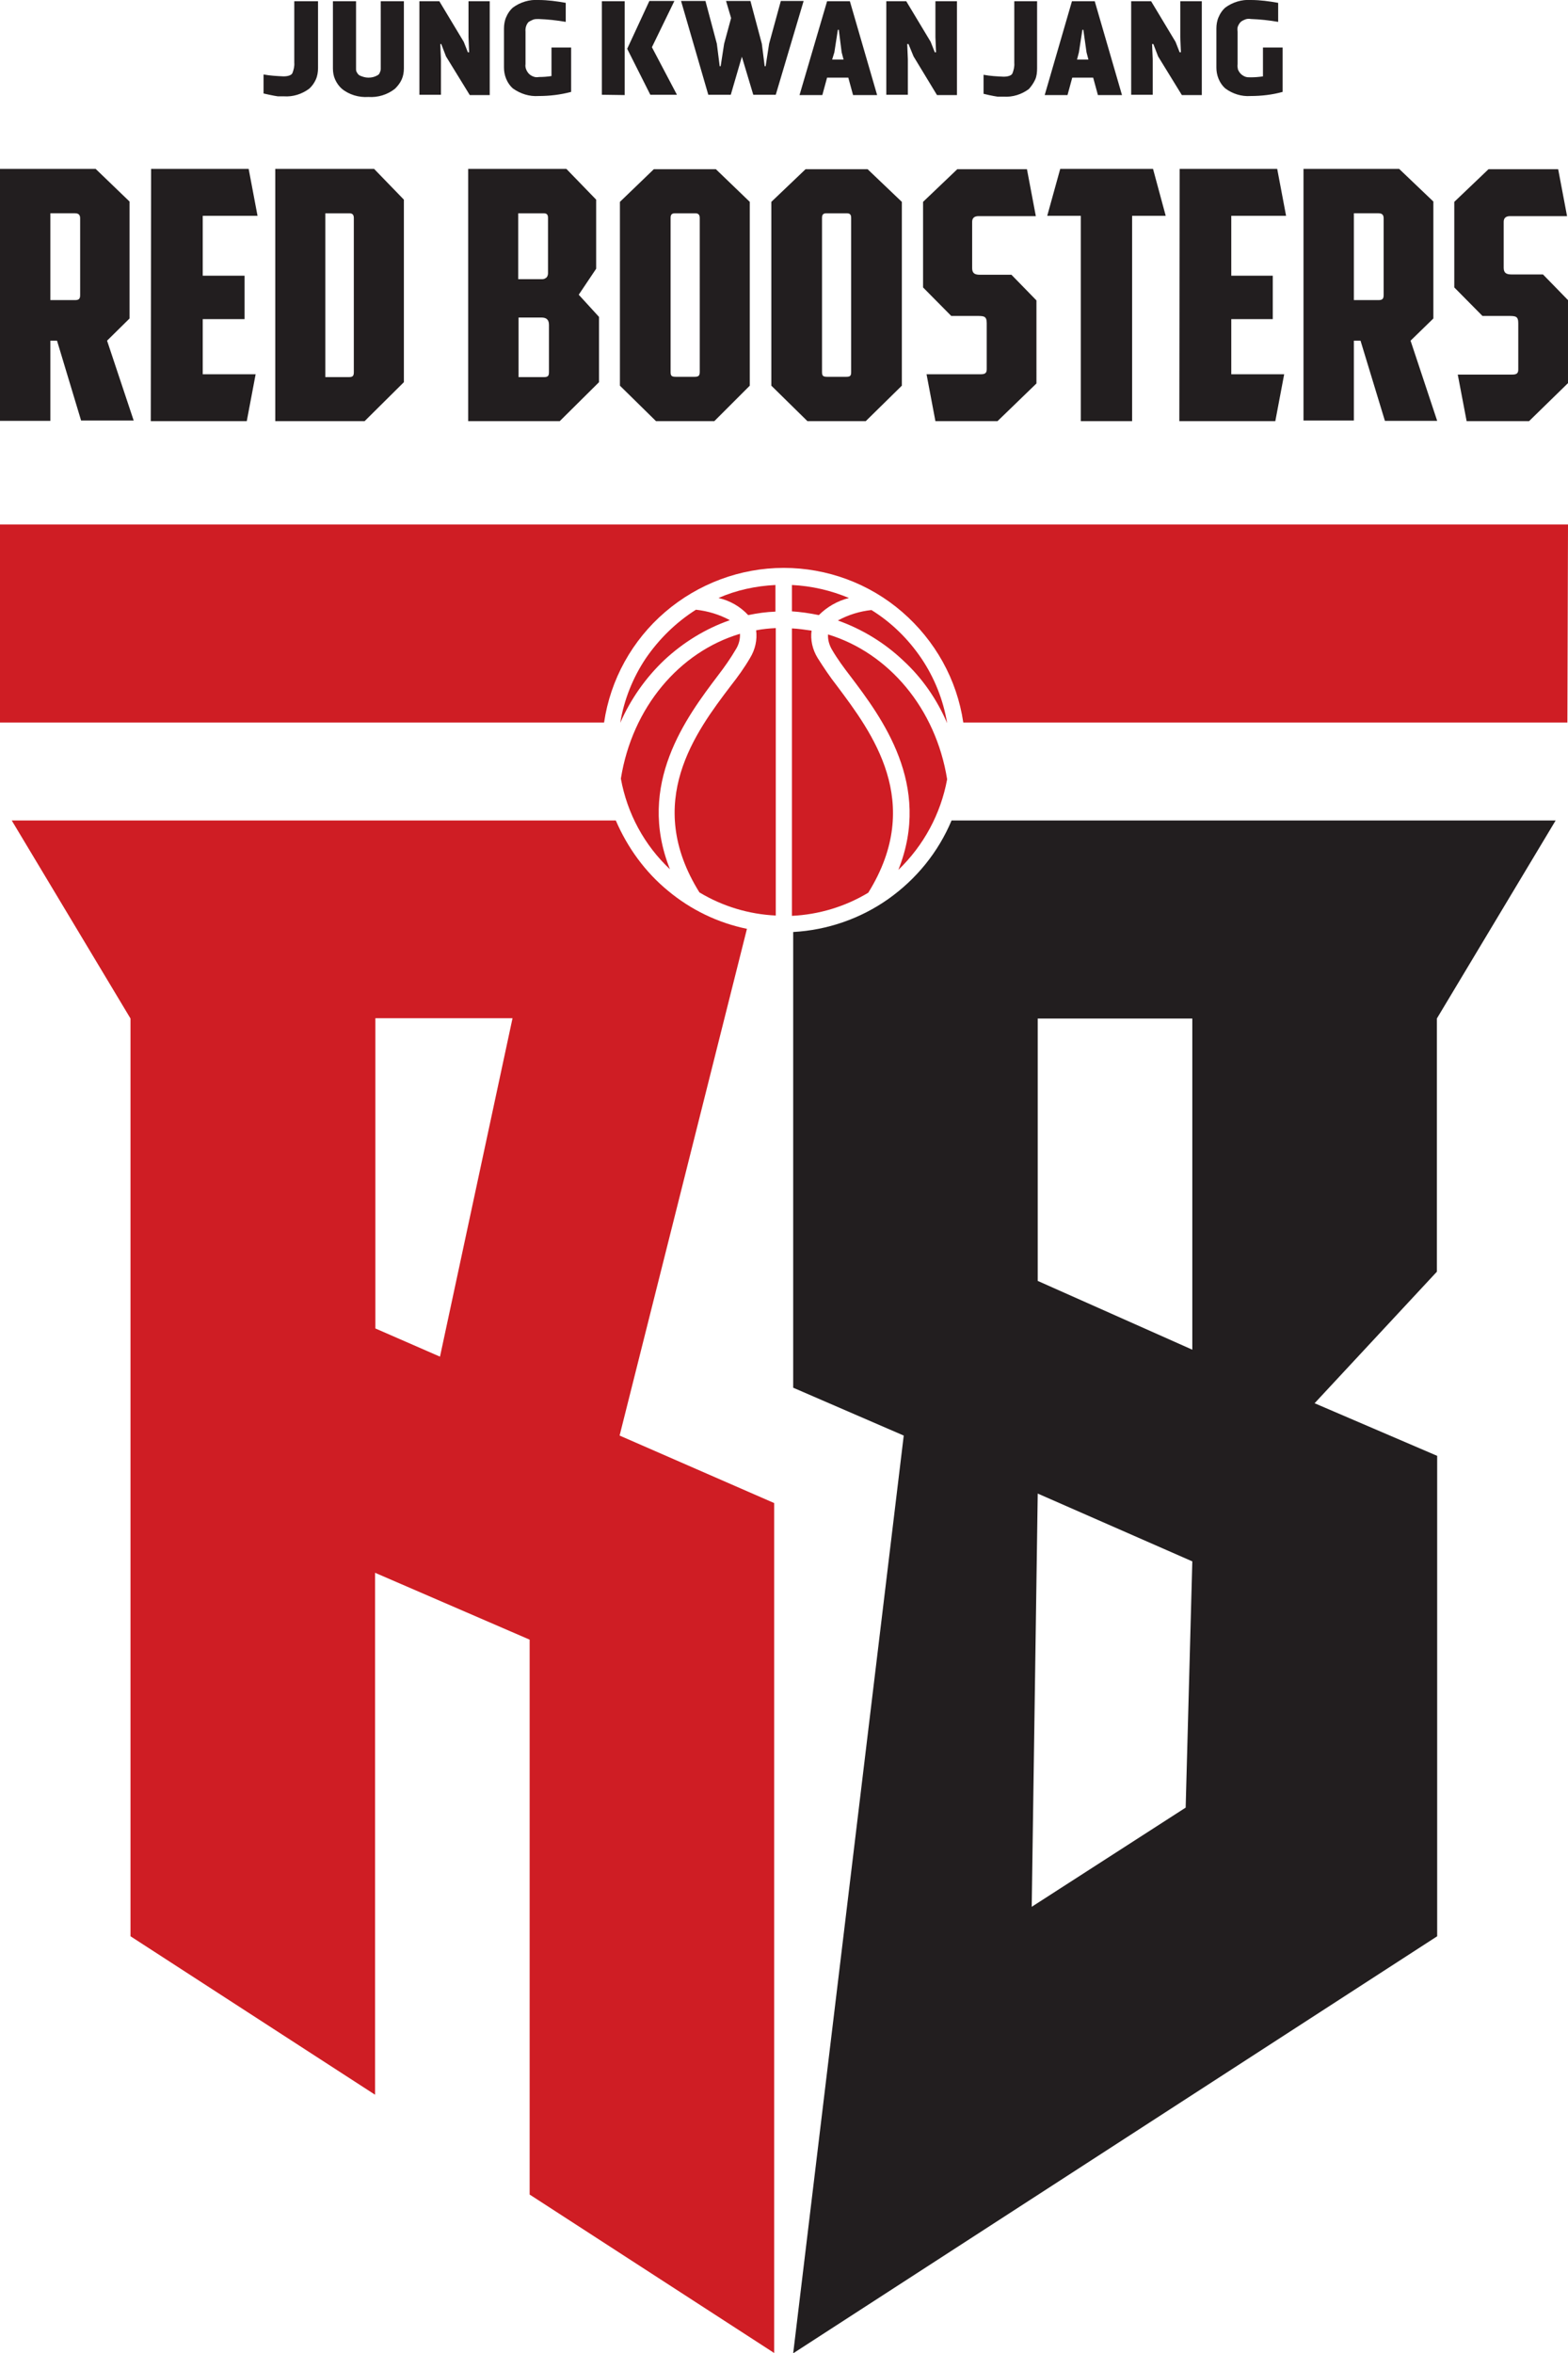 <svg xmlns="http://www.w3.org/2000/svg" xmlns:xlink="http://www.w3.org/1999/xlink" xml:space="preserve" id="레이어_1" x="0px" y="0px" style="enable-background:new 0 0 495 742.5" version="1.1" viewBox="0 0 495 742.5"><style>.st1{fill:#221e1f}.st2{fill:#cf1d24}</style><defs><path id="SVGID_1_" d="M0 0h495v742.5H0z"/></defs><clipPath id="SVGID_00000059279009814502119410000011558845611135670955_"><use xlink:href="#SVGID_1_" style="overflow:visible"/></clipPath><g style="clip-path:url(#SVGID_00000059279009814502119410000011558845611135670955_)"><path d="M100.4.4v21.1c0 1.2-.2 2.5-.7 3.6-.5 1.1-1.2 2.1-2.1 2.9-2.3 1.7-5.1 2.6-8 2.4h-1.9l-1.2-.2-1.5-.3-1.8-.4v-6c2.1.4 4.2.5 6.3.6 1.5 0 2.5-.4 2.8-1 .4-1 .7-2.2.6-3.3V.4h7.5zM120.2.4h7.3v21.2c0 1.2-.2 2.4-.7 3.5-.5 1.1-1.2 2-2.1 2.9-2.4 1.9-5.4 2.8-8.4 2.6-3 .2-6.1-.7-8.4-2.6-.9-.8-1.6-1.8-2.1-2.9-.5-1.1-.7-2.3-.7-3.5V.4h7.3v21.3c0 .4 0 .8.3 1.2.2.4.5.7.8.9.9.4 1.8.7 2.8.7s1.9-.2 2.8-.7c.4-.2.7-.5.8-.9.2-.4.3-.8.3-1.2V.4zM154.6.4V30h-6.3l-7.5-12.2-1.5-3.9h-.3l.2 4.8v11.2h-6.8V.4h6.3l7.7 12.8 1.3 3.3h.4l-.2-4.8V.4h6.7zM170 30.3c-2.9.2-5.7-.7-8.1-2.4-.9-.8-1.6-1.8-2.1-3s-.7-2.4-.7-3.6V9c0-1.2.2-2.5.7-3.6.5-1.2 1.2-2.2 2.1-3C164.2.7 167.1-.2 170 0c2.9 0 5.8.4 8.6.9v6c-2.9-.5-5.7-.8-8.6-.9-.6 0-1.2 0-1.7.2s-1.1.5-1.5.8c-.7.8-1 1.9-.9 3v10.2c-.1.6 0 1.2.2 1.7s.5 1 .9 1.4c.4.4.9.7 1.5.9.5.2 1.1.2 1.7.1 1.3 0 2.6-.1 3.9-.3v-9h6.2v14c-3.4.9-6.8 1.3-10.3 1.3zM190 29.9V.4h7.2V30l-7.2-.1zm15.8-15L212.9.3H205l-7 15.1 7.3 14.5h8.4l-7.9-15zM244.9 29.9h-7.1l-3.6-12-3.5 12h-7.1L215 .3h7.7l3.6 13.5.9 7.1h.3l1.1-7.1 2.2-8.1-1.6-5.4h7.7l3.6 13.5.9 7.1h.3l1.1-7.1L246.5.3h7.2l-8.8 29.6zM268.3.4l8.6 29.6h-7.6l-1.5-5.5h-6.7l-1.5 5.5h-7.2L261.1.4h7.2zm-5.6 18.4h3.6l-.6-2.3-.9-7.1h-.3l-1.1 7.1-.7 2.3zM302.1.4V30h-6.3l-7.4-12.2-1.6-3.9h-.4l.2 4.8v11.2h-6.8V.4h6.3l7.7 12.8 1.3 3.3h.4l-.2-4.8V.4h6.8zM327.4.4v21.1c0 1.2-.1 2.5-.6 3.6s-1.2 2.1-2 3c-2.3 1.7-5.1 2.6-8 2.4h-1.9l-1.2-.2-1.5-.3-1.7-.4v-6c2.1.4 4.2.5 6.3.6 1.5 0 2.5-.4 2.8-1 .4-1 .7-2.2.6-3.3V.4h7.2zM345.6.4l8.6 29.6h-7.6l-1.5-5.5h-6.6L337 30h-7.2L338.4.4h7.2zM340 18.8h3.6l-.6-2.3-1-7.1h-.3l-1.1 7.1-.6 2.3zM379.4.4V30h-6.3l-7.5-12.2-1.5-3.9h-.4l.2 4.8v11.2h-6.8V.4h6.3l7.7 12.8 1.3 3.3h.4l-.2-4.8V.4h6.8zM394.8 30.3c-2.9.2-5.7-.7-8-2.4-.9-.8-1.6-1.8-2.1-3s-.7-2.4-.7-3.6V9c0-1.2.2-2.5.7-3.6.5-1.2 1.2-2.2 2.1-3C389.1.7 392-.2 394.9 0c2.9 0 5.8.4 8.6.9v6c-2.9-.5-5.7-.8-8.6-.9-.6-.1-1.1-.1-1.7.1-.5.2-1 .4-1.5.8-.4.4-.7.9-.9 1.4s-.2 1.1-.1 1.7v10.2c-.1.6 0 1.2.1 1.7.2.5.5 1 .9 1.4.4.4.9.7 1.4.9.5.2 1.1.2 1.7.2 1.3 0 2.6-.1 3.9-.3V15h6.2v14c-3.2.9-6.7 1.3-10.1 1.3zM33.8 107.5l8.4 25.2H25.6L18 107.5h-2.1v25.3H0V53.3h30.2l10.7 10.3v36.9l-7.1 7zM15.9 67.3v27.4h7.8c1.2 0 1.6-.4 1.6-1.6V68.9c0-1-.4-1.6-1.6-1.6h-7.8zM445.3 107.5l8.4 25.3h-16.5l-7.7-25.3h-2.1v25.2h-15.9V53.3h30.2l10.8 10.3v36.9l-7.2 7zm-17.9-40.2v27.4h7.8c1.2 0 1.6-.4 1.6-1.6V68.9c0-1-.4-1.6-1.6-1.6h-7.8zM47.7 53.3h30.8l2.8 14.8H64V87h13.2v13.7H64v17.4h16.7l-2.8 14.8H47.6l.1-79.6zM115.1 132.9H86.9V53.3h31.2l9.4 9.7v57.6l-12.4 12.3zm-12.4-65.6V119h7.4c1.3 0 1.6-.4 1.6-1.6V68.8c0-1-.4-1.5-1.4-1.5h-7.6zM189.1 100v20.6l-12.4 12.3h-28.9V53.3h31l9.4 9.7v21.8l-5.5 8.2 6.4 7zm-25.5-32.7v20.8h7.4c.3 0 .5 0 .8-.1.3-.1.5-.3.7-.4.2-.2.3-.4.4-.7.1-.3.1-.5.1-.8V68.8c0-1-.3-1.5-1.4-1.5h-8zm9.7 35.2c0-1.8-1-2.3-2.4-2.3h-7.2V119h8c1.3 0 1.6-.4 1.6-1.6v-14.9zM225.5 132.9h-18.4l-11.4-11.2v-58l10.7-10.3H226l10.7 10.3v58l-11.2 11.2zm-12.4-65.6c-1.1 0-1.4.5-1.4 1.5v48.5c0 1.2.2 1.6 1.6 1.6h6c1.3 0 1.6-.4 1.6-1.6V68.8c0-1-.4-1.5-1.4-1.5h-6.4zM273.3 132.9h-18.4l-11.4-11.2v-58l10.8-10.3h19.6l10.8 10.3v58l-11.4 11.2zm-12.4-65.6c-1.1 0-1.4.5-1.4 1.5v48.5c0 1.2.2 1.6 1.6 1.6h6.1c1.3 0 1.5-.4 1.5-1.6V68.8c0-1-.3-1.5-1.4-1.5h-6.4zM314.9 132.9h-19.6l-2.8-14.8h17.1c1.4 0 1.9-.4 1.9-1.6V102c0-2.2-.8-2.3-3-2.3h-8.2l-8.9-9v-27l10.8-10.3h22l2.8 14.8h-18.1c-1.3 0-2 .6-2 1.8v14.6c0 1.6.8 2.1 2.4 2.1h10l7.9 8.1V121l-12.3 11.9zM482.7 132.9H463l-2.8-14.7h17.2c1.4 0 1.9-.4 1.9-1.6V102c0-2.2-.8-2.3-3-2.3H468l-8.9-9v-27l10.8-10.3h22l2.8 14.8h-18c-1.3 0-2 .6-2 1.8v14.5c0 1.6.8 2.1 2.4 2.1h10l7.9 8.1v26.2l-12.3 12zM364 53.3l4 14.8h-10.6v64.8h-16.2V68.1h-10.6l4.1-14.8H364zM372.4 53.3h30.8l2.8 14.8h-17.3V87h13.1v13.7h-13.1v17.4h16.7l-2.8 14.8h-30.3l.1-79.6zM250.4 294.1v143.8l34.9 15.1-34.9 289.6L453.7 611V459.4L415 442.8l38.6-41.5v-79.9l37.5-62.5H300.4c-4.2 10-11.1 18.5-20 24.8-8.8 6.2-19.2 9.8-30 10.4zm77.2 27.3h48.8v104.5l-48.8-21.7v-82.8zm0 149.9 48.8 21.4-2.1 77.7-48.6 31.3 1.9-130.4z" class="st1"/><path d="M194.4 258.9H3.7l37.5 62.5V611l77.2 50V496.3l48.8 21.1v175.1l77.2 50V474.3L195.6 453l40.2-159.9c-9.2-1.9-17.7-6-24.9-12-7.2-5.9-12.8-13.6-16.5-22.2zm-55.5 169.2-20.4-8.9v-97.9h43.3l-22.9 106.8zM495 165.5H0V228h190.7c2-13.6 8.9-26 19.3-34.9s23.7-13.9 37.4-13.9 27 4.9 37.4 13.9c10.4 9 17.3 21.3 19.3 34.9h190.7l.2-62.5z" class="st2"/><path d="M299 228.2c-3.2-7.5-7.9-14.3-13.9-19.8-5.9-5.6-13-9.9-20.6-12.6 3.3-1.8 6.9-2.9 10.6-3.3 6.3 3.9 11.6 9.1 15.8 15.3 4.1 6.1 6.9 13.1 8.1 20.4zm-40.9-20.6c1.9 3 3.9 6 6.1 8.8 11 14.7 27.7 36.7 9.9 65.3-7.3 4.4-15.6 6.9-24.1 7.3v-90.7c2.1.1 4.1.4 6.2.7-.4 2.9.3 6 1.9 8.6zm-27.4 8.8c2.2-2.8 4.3-5.7 6.1-8.8 1.6-2.6 2.3-5.7 1.9-8.7 2-.4 4.1-.6 6.2-.7v90.7c-8.5-.4-16.8-2.9-24.1-7.3-17.8-28.5-1.2-50.6 9.9-65.2zm-3.9-27.7c5.7-2.5 11.8-3.8 18-4.1v8.4c-2.9.1-5.7.5-8.6 1.1-2.5-2.7-5.8-4.6-9.4-5.4zM250 193v-8.4c6.2.3 12.3 1.7 18 4.1-3.6.9-6.9 2.8-9.5 5.4-2.9-.6-5.7-1-8.7-1.2h.2zm-30.3-.6c3.7.4 7.4 1.5 10.7 3.3-7.7 2.7-14.7 7-20.7 12.6-5.9 5.6-10.6 12.3-13.9 19.8 1.2-7.3 4-14.3 8.1-20.4 4.2-6.1 9.5-11.3 15.8-15.3zM196 245.7c3.6-22.5 18.5-40 37.6-45.7.1 1.7-.4 3.5-1.3 4.9-1.7 2.9-3.6 5.6-5.6 8.2-10 13.2-25.9 34.4-15.2 61.2-8.1-7.6-13.5-17.6-15.5-28.6zm87.6 28.8c10.7-26.8-5.2-48-15.2-61.2-2-2.6-4-5.3-5.7-8.2-.9-1.5-1.4-3.2-1.3-4.9 19.1 5.8 34 23.3 37.6 45.7-2 10.9-7.4 20.9-15.4 28.6z" class="st2"/></g></svg>